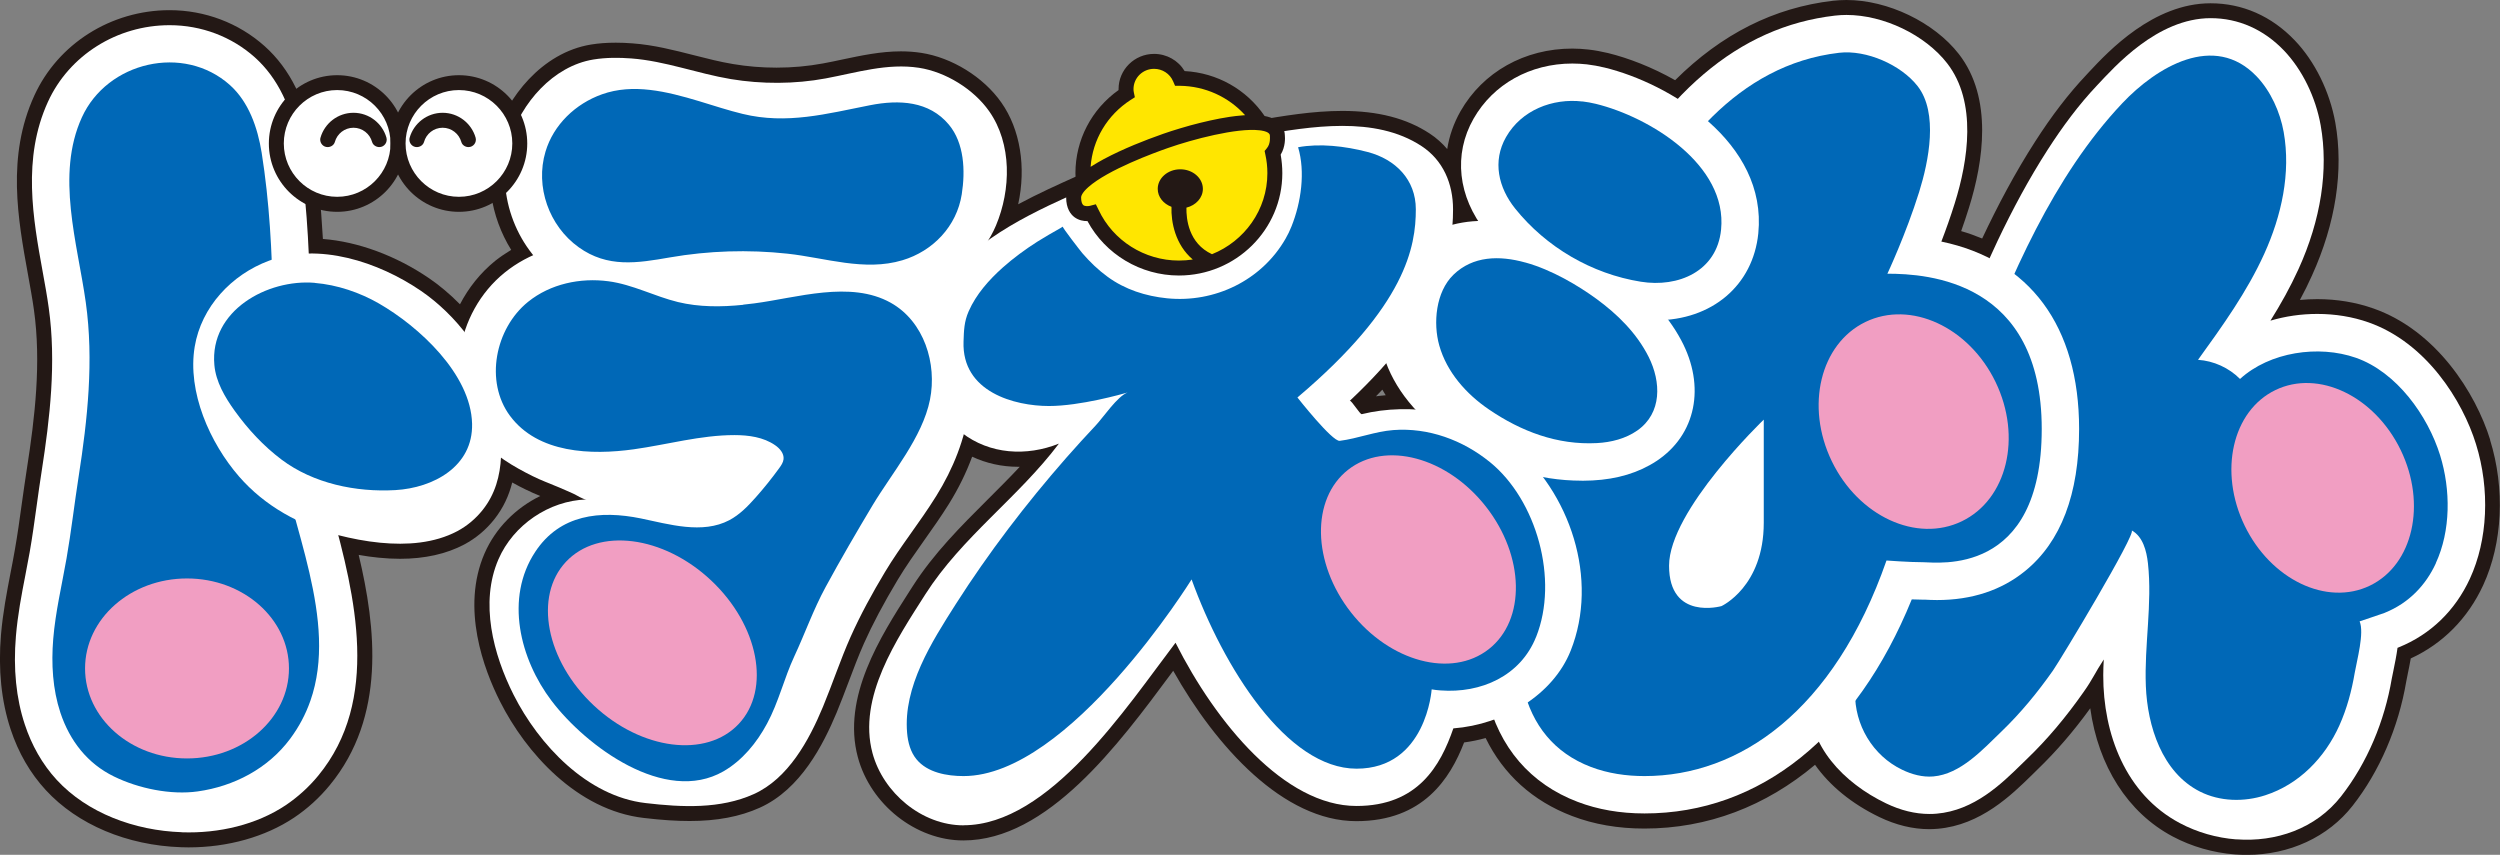 <?xml version="1.0" encoding="UTF-8"?>
<svg id="Layer_2" data-name="Layer 2" xmlns="http://www.w3.org/2000/svg" viewBox="0 0 334.47 114.36">
  <rect x="0" y="0" width="334.47" height="114.36" fill="#808080" stroke="none"/>
  <defs>
    <style>
      .cls-1 {
        fill: #231815;
      }

      .cls-1, .cls-2, .cls-3, .cls-4, .cls-5 {
        stroke-width: 0px;
      }

      .cls-2 {
        fill: #f19ec2;
      }

      .cls-3 {
        fill: #0068b7;
      }

      .cls-4 {
        fill: #fff;
      }

      .cls-5 {
        fill: #ffe600;
      }
    </style>
  </defs>
  <g id="Layer_1-2" data-name="Layer 1">
    <g>
      <path class="cls-1" d="m333.16,58.85c-1.94-6.26-7.2-14.62-15.62-17.58-2.36-.83-4.89-1.25-7.52-1.25-.78,0-1.55.04-2.32.11.6-1.11,1.14-2.2,1.62-3.28,3.17-6.99,4.25-14.05,3.12-20.42-.75-4.18-2.73-8.21-5.44-11.04-3.1-3.24-6.99-4.95-11.26-4.95-7.65,0-13.67,6.43-16.24,9.18l-.37.4c-2.36,2.5-4.61,5.42-6.86,8.93-2.69,4.18-5.02,8.59-7.08,12.96-.9-.37-1.83-.71-2.81-.99.38-1.07.73-2.12,1.05-3.15,1.91-6.11,3.23-14.63-1.36-20.54-3.32-4.26-9.5-7.23-15.04-7.23-.61,0-1.21.04-1.79.1-7.9.92-14.9,4.44-21.13,10.63-3.07-1.74-6.24-2.96-8.97-3.63-.87-.21-1.75-.37-2.6-.47-.72-.08-1.46-.13-2.19-.13-6.37,0-11.95,3.13-14.95,8.38-.92,1.62-1.51,3.33-1.78,5.06-.67-.78-1.45-1.49-2.34-2.07-3.1-2.04-6.93-3.03-11.69-3.03-3.98,0-7.96.68-11.48,1.28-8.02,1.37-15.86,3.77-23.29,7.11l-.6.27c-2.61,1.17-5.34,2.4-8,3.83,1.08-4.94.3-10.01-2.27-13.64-2.39-3.39-6.59-5.99-10.71-6.62-.86-.13-1.77-.2-2.7-.2-2.71,0-5.32.56-7.84,1.09-.87.19-1.74.37-2.61.53-2,.37-4.09.56-6.21.56-1.96,0-3.91-.16-5.8-.48-1.75-.29-3.46-.73-5.27-1.19-2.63-.67-5.34-1.37-8.2-1.58-.79-.06-1.52-.09-2.23-.09-1.19,0-2.28.08-3.32.25-6.58,1.08-11.25,7.13-12.79,12.31-1.53,5.12-.65,10.69,2.12,15.16-.74.45-1.46.93-2.14,1.47-2,1.62-3.57,3.62-4.71,5.81-1.38-1.4-2.81-2.58-4.13-3.48-4.45-3.04-9.54-4.9-14.21-5.26-.26-4.65-.68-8.72-1.3-12.61-.91-5.71-3.09-10.15-6.5-13.19-3.47-3.1-7.99-4.81-12.73-4.81C14.86,1.37,7.76,5.85,4.59,12.79c-3.72,8.13-2.19,16.52-.85,23.92.3,1.67.59,3.24.8,4.75.99,7.05.13,14.37-.94,21.23-.24,1.55-.46,3.1-.69,4.74-.29,2.12-.57,4.12-.92,6.11-.17,1.01-.37,2.02-.57,3.05-.51,2.65-1.04,5.4-1.29,8.35-.39,4.63.05,8.88,1.29,12.63,1.04,3.15,2.63,5.89,4.71,8.14,4.25,4.61,10.86,7.4,18.12,7.64.33.01.65.02.98.02,5.25,0,10.26-1.41,14.1-3.97,1.78-1.19,3.39-2.65,4.78-4.34,7.56-9.18,6.19-21.12,3.88-30.82.91.16,1.81.29,2.66.37.99.1,1.95.15,2.87.15,3.31,0,6.21-.65,8.6-1.92,1.55-.83,2.9-1.96,4.01-3.36,1.22-1.54,1.97-3.21,2.4-4.93.62.35,1.24.67,1.82.95.65.32,1.29.6,1.93.86-3.27,1.59-5.98,4.3-7.45,7.67-3.19,7.35-.08,15.57,2.07,19.82,3.45,6.86,10.32,14.55,19.22,15.58,2.47.29,4.36.41,6.14.41,3.66,0,6.73-.58,9.39-1.78,5.48-2.47,8.49-8.45,10.28-12.72.57-1.38,1.1-2.78,1.61-4.13.64-1.71,1.31-3.47,2.05-5.14,1.14-2.55,2.61-5.33,4.51-8.5,1.08-1.8,2.34-3.58,3.55-5.29,1.11-1.56,2.25-3.18,3.3-4.86,1.28-2.06,2.32-4.17,3.11-6.32,1.89.88,3.97,1.35,6.15,1.35.07,0,.15,0,.22,0-1.36,1.46-2.8,2.89-4.28,4.37-3.56,3.55-7.23,7.21-10.06,11.64l-.45.7c-3.81,5.96-9.04,14.12-6.87,22.15,1.71,6.35,7.78,11.13,14.11,11.13,11.27,0,20.79-12.86,27.75-22.25.11-.15.22-.3.33-.45,5.74,10.19,14.75,20.12,24.5,20.12,8.94,0,12.55-5.69,14.42-10.53.98-.13,1.94-.33,2.88-.59,2.37,4.86,6.3,8.43,11.56,10.43,2.92,1.12,6.17,1.68,9.67,1.68,8.46,0,16.23-2.98,22.84-8.53,1.97,2.79,4.89,5.2,8.6,6.99,2.22,1.07,4.47,1.62,6.68,1.62.37,0,.75-.02,1.12-.05,5.77-.49,9.88-4.52,12.61-7.19.26-.26.51-.51.76-.75,2.47-2.38,4.79-5.06,7.05-8.18,1.07,7.71,5.01,13.95,11.01,17.14,2.55,1.36,5.44,2.19,8.34,2.41.53.04,1.06.06,1.59.06,5.72,0,10.89-2.39,14.16-6.57,3.59-4.57,6.14-10.48,7.18-16.64.04-.23.1-.52.17-.85l.02-.11c.14-.68.29-1.39.41-2.11,4.3-1.98,7.64-5.36,9.69-9.8,2.6-5.63,2.95-12.9.92-19.44Zm-147.77-5.97c-.44.04-.87.08-1.3.14.3-.3.56-.59.85-.89.15.25.3.5.45.75Z"/>
      <path class="cls-4" d="m299.18,112.3c-2.62-.2-5.22-.94-7.55-2.18-7.25-3.85-10.26-11.94-10.24-19.78,0-.7.03-1.41.07-2.11-1.19,1.81-1.44,2.57-2.69,4.34-2.42,3.45-4.89,6.37-7.53,8.91-.25.24-.51.5-.78.76-2.67,2.61-6.32,6.19-11.37,6.62-.31.03-.63.04-.95.04-1.91,0-3.86-.48-5.81-1.42-5.68-2.73-10.45-7.71-10.32-14.07.08-3.84,1.92-7.72,3.93-10.9,3.61-5.72,6.05-12.08,8.32-18.43,2.3-6.45,4.95-12.67,7.48-19.03,3.43-8.62,7.19-17.21,12.22-25.03,1.97-3.06,4.14-6,6.64-8.64,2.26-2.39,8.01-8.95,15.16-8.95,3.71,0,7.1,1.5,9.81,4.33,2.44,2.56,4.23,6.21,4.91,10.01,1.06,5.97.04,12.62-2.97,19.24-1.1,2.42-2.38,4.7-3.75,6.89,1.99-.59,4.1-.9,6.26-.9,2.41,0,4.72.38,6.86,1.13,7.73,2.72,12.58,10.47,14.38,16.29,1.89,6.08,1.58,12.82-.82,18.01-1.98,4.28-5.27,7.46-9.53,9.18-.03.01-.08.03-.15.06-.13.99-.34,2.02-.56,3.1-.08.4-.16.75-.21,1.03-.95,5.62-3.25,11.23-6.78,15.74-3.41,4.35-8.75,6.15-14.02,5.75Z"/>
      <path class="cls-3" d="m325.89,75.36c-1.34,2.9-3.57,5.31-6.87,6.64-.25.1-3.32,1.13-3.33,1.13.65,1.54-.37,5.23-.65,6.86-.41,2.42-1.05,4.82-2.06,7.07-1.93,4.29-5.37,7.87-9.92,9.34-2.84.92-6.05.85-8.72-.49-5.1-2.57-7.04-8.79-7.25-14.12-.22-5.48.88-10.98.28-16.43-.19-1.69-.68-3.57-2.17-4.4.66.37-9.49,17.25-10.53,18.74-2.05,2.92-4.33,5.7-6.91,8.18-2.48,2.39-5.46,5.69-9.11,6-1.43.12-2.87-.27-4.17-.9-3.93-1.89-6.38-6.01-6.29-10.36.12-5.27,3.52-9.73,5.67-14.33,4.33-9.28,6.75-19.23,10.36-28.77,4.71-12.42,10.48-25.92,19.71-35.7,4.55-4.82,12.3-9.55,17.99-3.59,1.88,1.97,3.13,4.76,3.61,7.43.98,5.5-.29,11.21-2.6,16.3-2.3,5.08-5.59,9.65-8.86,14.18,2.1.14,4.14,1.07,5.62,2.56,3.97-3.62,10.51-4.58,15.51-2.83,5.44,1.91,9.61,7.73,11.26,13.05,1.43,4.62,1.43,10.09-.58,14.43Z"/>
      <ellipse class="cls-2" cx="310.74" cy="65.26" rx="11.6" ry="14.53" transform="translate(2.59 141.81) rotate(-25.81)"/>
      <path class="cls-4" d="m24.32,111.34c-6.33-.21-12.65-2.58-16.72-6.99-1.96-2.12-3.38-4.69-4.28-7.42-1.16-3.49-1.56-7.47-1.19-11.83.24-2.83.75-5.53,1.26-8.13.2-1.03.4-2.06.58-3.09.36-2.05.64-4.09.94-6.26.21-1.54.43-3.08.67-4.62,1.09-7.01,1.97-14.5.94-21.81-.21-1.53-.5-3.14-.81-4.83-1.29-7.11-2.75-15.17.7-22.73C9.25,7.4,15.65,3.37,22.69,3.37c4.25,0,8.3,1.53,11.4,4.3,3.05,2.73,5.02,6.77,5.85,12.01.94,5.93,1.42,12.27,1.56,20.56.03,1.87.01,3.74,0,5.55-.04,4.52-.08,8.79.57,12.92.47,2.97,1.37,6.2,2.31,9.63,3.16,11.41,6.52,25.33-1.81,35.44-1.25,1.52-2.72,2.85-4.35,3.95-3.9,2.6-8.9,3.79-13.9,3.62Z"/>
      <path class="cls-3" d="m41.51,93.8c-.61,1.74-1.49,3.42-2.69,5.04-2.98,4-7.53,6.36-12.36,7.04-3.6.51-7.94-.39-11.22-2-3.53-1.72-5.9-4.75-7.16-8.53-1.04-3.15-1.23-6.54-.96-9.85.3-3.64,1.15-7.19,1.78-10.78s1.05-7.31,1.62-10.96c1.2-7.68,2.04-15.53.96-23.28-1.11-7.94-4.05-17.06-.52-24.79,3.39-7.42,13.61-9.85,19.8-4.31,2.52,2.26,3.71,5.7,4.25,9.07,1.04,6.56,1.39,13.21,1.5,19.85s-.38,12.84.63,19.17c1.71,10.76,8.17,23.52,4.38,34.31Z"/>
      <path class="cls-4" d="m129.7,54.5c-.6,4.26-2.16,8.19-4.43,11.84s-4.76,6.67-6.87,10.19c-1.68,2.8-3.29,5.73-4.62,8.72s-2.4,6.23-3.68,9.32c-1.87,4.49-4.64,9.59-9.25,11.67-4.48,2.02-9.63,1.77-14.48,1.2-7.81-.9-14.28-7.79-17.66-14.49-2.72-5.4-4.54-12.32-2.02-18.13,1.99-4.59,6.77-7.84,11.77-8-.49,0-1.31-.58-1.77-.78-.68-.3-1.36-.61-2.04-.89-1.14-.48-2.29-.9-3.39-1.45-2.45-1.22-5.38-2.88-7.05-5.12-4.89-6.59-3.37-16.71,3.31-22.11,3.19-2.58,7.38-4,11.8-4,.91,0,1.83.06,2.74.18,2.43.32,4.6,1.11,6.52,1.81,1.17.42,2.27.82,3.31,1.07,1.18.29,2.47.43,3.95.43.94,0,1.95-.06,3.08-.17.46-.05.9-.1,1.34-.16,1.08-.14,2.27-.35,3.53-.58,3.9-.71,7.87-1.19,11.83-1.31,3.54-.11,7.32.57,10.04,2.99,3.26,2.9,4.27,7.6,4.37,11.96.04,1.94-.06,3.89-.33,5.81Z"/>
      <path class="cls-4" d="m116.45,40.4c-2.73,0-5.28-.45-7.74-.89-1.37-.24-2.66-.47-3.89-.6-1.84-.2-3.71-.3-5.56-.3-2.94,0-5.9.25-8.78.75-1.97.34-4.21.73-6.5.73-3.6,0-6.7-.97-9.48-2.96-5.7-4.09-8.29-11.61-6.3-18.27,1.51-5.06,5.8-10.02,11.2-10.9,1.68-.27,3.39-.27,5.08-.14,4.54.35,8.82,2.01,13.29,2.76,4.14.69,8.57.68,12.7-.09s8.24-2.07,12.48-1.42c3.57.55,7.3,2.85,9.38,5.8,3.08,4.37,2.93,10.52.92,15.3-1.61,3.83-4.95,6.82-8.68,8.54-.78.36-1.58.66-2.4.91-1.79.53-3.66.79-5.71.79Z"/>
      <path class="cls-3" d="m93.51,13.53c-4.32-1.3-8.82-2.4-12.98-.91-3.53,1.26-6.47,4.05-7.55,7.67-1.4,4.68.47,9.94,4.43,12.78,3.88,2.79,7.85,2.13,12.21,1.37,5.19-.9,10.5-1.07,15.74-.5,5.06.55,10.3,2.4,15.37.88,4.09-1.22,7.27-4.55,7.94-8.82.5-3.18.33-6.86-1.72-9.32-2.64-3.17-6.65-3.37-10.56-2.6-5.78,1.14-11.12,2.6-17.03,1.16-1.87-.45-3.84-1.1-5.85-1.71Z"/>
      <path class="cls-4" d="m278.16,57.39c0,8.71-2.43,15.11-7.23,19.01-3.16,2.57-7.12,3.88-11.78,3.88-.63,0-1.17-.03-1.58-.05h-.28c-.47-.01-.99-.02-1.52-.04-7.42,18.26-20.29,28.64-35.75,28.64-3.25,0-6.26-.52-8.95-1.55-6.32-2.4-10.52-7.29-12.14-14.13-2.3-9.67-2.39-19.63-.25-28.78,1.87-7.99,5.27-15.35,8.89-22.81.92-1.84,1.78-3.64,2.64-5.44,1.09-2.27,2.22-4.62,3.4-6.93,8.57-16.74,18.99-25.6,31.87-27.1.51-.06,1.04-.09,1.56-.09,4.97,0,10.5,2.66,13.46,6.46,4.05,5.21,2.8,13.05,1.03,18.71-.56,1.8-1.19,3.57-1.8,5.15,11.81,2.46,18.43,11.29,18.43,25.07Z"/>
      <ellipse class="cls-2" cx="25.02" cy="89.43" rx="13.64" ry="12.04"/>
      <path class="cls-3" d="m252.51,36.62s2.49-5.31,4.25-10.94c1.29-4.14,2.58-10.57-.2-14.15-2.23-2.86-6.86-4.89-10.5-4.47-13.68,1.59-22.16,13-28,24.4-2.07,4.06-3.96,8.21-5.99,12.28-3.4,7.01-6.74,14.15-8.52,21.77-2.03,8.67-1.81,17.85.25,26.49,1.18,4.99,4.13,8.74,9.05,10.61,2.28.87,4.73,1.22,7.17,1.22,12.67,0,25.33-8.67,32.37-28.84,0,0,3.05.23,4.93.23s15.84,1.99,15.84-17.83-15.25-20.77-20.65-20.77Zm-16.54,33.32c0,8.57-5.66,11.15-5.66,11.15,0,0-7.01,1.99-7.01-5.4s12.67-19.55,12.67-19.55v13.8Z"/>
      <ellipse class="cls-2" cx="256.02" cy="56.4" rx="12.17" ry="14.81" transform="translate(.99 117.1) rotate(-25.81)"/>
      <path class="cls-4" d="m221.53,42.86c-.93,0-1.87-.08-2.8-.23-7.76-1.25-15.02-5.48-19.93-11.61-3.76-4.7-4.38-10.37-1.65-15.15,2.63-4.61,7.57-7.37,13.21-7.37.65,0,1.31.04,1.95.11.77.09,1.57.24,2.37.43,8.6,2.09,21.78,9.96,20.56,22.18-.7,6.96-6.21,11.63-13.71,11.63h0Z"/>
      <path class="cls-4" d="m211.61,64.31c-5.85,0-11.66-1.82-17.27-5.39-4.63-2.95-7.9-6.97-9.22-11.33-1.33-4.41-.79-10.58,3.43-14.42,2.61-2.37,6.03-3.62,9.9-3.62,1.74,0,3.59.25,5.51.75,5.06,1.32,9.58,4.08,11.83,5.62,4.23,2.89,7.22,6.02,9.13,9.59,3.31,6.18,1.99,12.68-3.3,16.17-2.36,1.56-5.24,2.43-8.57,2.6-.48.02-.96.04-1.43.04h0Z"/>
      <path class="cls-3" d="m204.06,35.12c-3.48-.97-7.01-.88-9.61,1.64-2.36,2.29-2.74,6.47-1.89,9.47,1,3.54,3.59,6.48,6.64,8.55,4.31,2.94,9.16,4.78,14.44,4.5,1.91-.1,3.85-.59,5.42-1.69,3.32-2.34,3.18-6.5,1.51-9.84-1.6-3.18-4.17-5.71-7.02-7.79-2.38-1.73-5.9-3.85-9.47-4.84Z"/>
      <path class="cls-4" d="m128.91,110.42c-5.59,0-10.75-4.36-12.18-9.66-2.01-7.47,3.26-15.27,7.07-21.25,4.88-7.65,12.47-12.98,17.87-20.16-4.32,1.73-9.25,1.46-13.02-1.47-5.59-4.36-6.51-14.37-2.41-19.97,4.66-6.36,12.41-9.71,19.39-12.85,7.27-3.27,14.95-5.62,22.81-6.96,6.89-1.18,15.5-2.65,21.74,1.44,2.91,1.91,4.22,5.05,4.22,8.47,0,6-1.67,14.21-13.81,25.61.23-.06,1.37,1.85,1.6,1.79,6.45-1.59,14.68-.37,19.93,3.89,8.02,6.52,11.81,18.22,8.02,27.75-2.36,5.93-8.95,9.88-15.7,10.4-1.72,4.99-4.74,10.38-12.96,10.38-9.61,0-18.79-11.08-24.21-21.84-6.52,8.57-16.88,24.42-28.37,24.42Z"/>
      <path class="cls-3" d="m205.51,85.21c-2.09,5.25-7.39,7.57-12.79,7.16-.4-.03-.8-.07-1.18-.14,0,0-.71,10.61-10.05,10.61s-17.82-13.58-22.07-25.32c0,0-16.33,26.31-30.51,26.31-2.2,0-4.82-.45-6.29-2.24-.81-.98-1.15-2.27-1.26-3.54-.53-6.17,3.28-12.15,6.49-17.19,4.41-6.91,9.41-13.46,14.82-19.63,1.29-1.46,2.6-2.91,3.94-4.33.97-1.03,2.89-3.9,4.25-4.39-.73.21-6.32,1.81-10.53,1.81-4.53,0-11.67-1.84-11.42-8.63.05-1.46.07-2.64.69-4.05,1-2.27,2.71-4.19,4.54-5.83,1.45-1.29,3.02-2.44,4.65-3.48,1.01-.64,2.06-1.23,3.1-1.82.11-.06.21-.13.3-.19-.11.07,2.37,3.27,2.62,3.56,1.01,1.17,2.12,2.24,3.37,3.15,2.34,1.71,5.09,2.59,7.96,2.88,6.36.64,12.64-2.38,15.85-7.97.3-.52.57-1.07.79-1.63,1.31-3.25,1.87-7.33.89-10.61,2.86-.53,6.23-.17,9.32.64,3.72.98,6.43,3.7,6.43,7.66,0,4.95-1.27,12.87-15.84,25.18,0,0,4.65,5.92,5.66,5.8,2.43-.31,4.71-1.25,7.16-1.44,4.7-.36,9.31,1.34,12.94,4.29,6.26,5.09,9.22,15.73,6.18,23.37Z"/>
      <ellipse class="cls-2" cx="189.77" cy="74.86" rx="11.47" ry="15.25" transform="translate(-5.75 133.07) rotate(-38.11)"/>
      <path class="cls-3" d="m99.43,40.76c.49-.05.99-.11,1.47-.17,5.69-.74,12.87-3.1,18.26-.09,4.49,2.51,6.22,8.17,5.26,12.97-1.01,5.05-5.07,9.78-7.68,14.13-2.16,3.61-4.28,7.25-6.29,10.95-1.63,3-2.75,6.19-4.19,9.28-1.36,2.92-2.09,6.11-3.64,8.98-1.38,2.57-3.31,4.93-5.84,6.39-7.82,4.48-18.38-3.37-22.98-9.43-4.24-5.59-6.29-13.75-2.18-19.96,3.3-4.99,8.67-5.56,14.12-4.45,3.74.77,8.23,2.14,11.84.23,1.38-.73,2.49-1.88,3.53-3.05,1.11-1.25,2.16-2.56,3.14-3.91.26-.36.53-.75.58-1.2.08-.76-.5-1.43-1.12-1.86-1.56-1.09-3.56-1.36-5.46-1.36-4.52,0-9.01,1.28-13.46,1.9-5.68.79-12.82.57-16.57-4.49-3.38-4.57-1.99-11.67,2.43-15.24,2.99-2.41,6.99-3.25,10.75-2.75,3.24.43,6.15,2.01,9.3,2.78,2.85.69,5.82.67,8.73.37Z"/>
      <ellipse class="cls-2" cx="87.28" cy="86" rx="11.47" ry="15.85" transform="translate(-35.16 90.78) rotate(-46.81)"/>
      <path class="cls-4" d="m50.86,72.61c-1.95-.19-3.87-.57-5.64-1.02-5.07-1.28-9.79-3.87-13.24-7.84-3.9-4.49-6.94-11.32-5.93-17.37.89-5.34,4.94-9.64,9.94-11.5,6.66-2.48,14.65.16,20.31,4.02,4.63,3.16,9.11,8.7,10.05,14.43.83,5.06,1.59,10.67-1.77,14.89-.93,1.17-2.08,2.14-3.39,2.84-3.07,1.63-6.75,1.9-10.33,1.55Z"/>
      <path class="cls-3" d="m42.11,37.84c-6.32-.53-14.08,3.7-13.43,10.99.2,2.25,1.4,4.29,2.72,6.13,1.77,2.46,3.85,4.71,6.27,6.53,4.26,3.2,9.95,4.38,15.22,4.08,5.07-.29,10.41-3.15,10.27-8.88-.16-6.64-7.13-13.02-12.47-16.09-2.54-1.46-5.56-2.5-8.59-2.75Z"/>
      <path class="cls-3" d="m211.72,13.58c-4.01-.47-8.17,1.15-10.23,4.76-1.85,3.24-1.01,6.77,1.21,9.55,4.15,5.18,10.26,8.75,16.82,9.8,5.01.81,10.18-1.38,10.74-6.97.87-8.66-9.53-15.06-16.77-16.83-.59-.14-1.18-.25-1.77-.32Z"/>
      <g>
        <path class="cls-5" d="m171.52,18.23c-.02-.82-.41-2.12-2.64-2.54-2.38-3.48-6.2-5.63-10.42-5.85-.83-1.38-2.34-2.24-3.98-2.24-2.55,0-4.63,2.05-4.63,4.59v.13c-3.52,2.5-5.62,6.5-5.62,10.83,0,.23,0,.47.03.7-.83.82-1.24,1.65-1.24,2.45,0,1.45.58,2.2,1.07,2.57.56.42,1.19.53,1.7.52,2.33,4.32,6.92,7.09,11.91,7.09,7.43,0,13.48-5.98,13.48-13.33,0-.82-.08-1.63-.21-2.41.63-1.04.57-2.18.55-2.49Z"/>
        <path class="cls-1" d="m171.9,18.13c-.02-.84-.42-2.18-2.71-2.61-2.44-3.57-6.37-5.78-10.7-6.01-.85-1.42-2.4-2.3-4.09-2.3-2.62,0-4.75,2.11-4.75,4.71v.13c-3.62,2.57-5.77,6.68-5.77,11.12,0,.24.01.48.03.72-.85.84-1.27,1.69-1.27,2.52,0,1.49.6,2.26,1.1,2.64.58.43,1.22.54,1.75.53,2.39,4.44,7.11,7.28,12.23,7.28,7.63,0,13.84-6.14,13.84-13.69,0-.84-.08-1.67-.22-2.48.65-1.07.59-2.24.56-2.56Zm-20.65-4.75l.58-.37-.14-.67c-.03-.13-.04-.27-.04-.42,0-1.5,1.23-2.71,2.75-2.71,1.11,0,2.12.65,2.55,1.67l.26.6h.65c3.37.04,6.51,1.48,8.72,3.93-.16.01-.32.02-.48.04-.51.04-1.03.1-1.57.18-1.74.26-3.58.69-5.25,1.14-.46.13-.92.26-1.35.39-.87.26-1.65.51-2.3.74-.13.05-.27.09-.41.15-1.8.63-4.9,1.82-7.55,3.24-.27.14-.52.29-.77.43-.35.2-.68.4-.99.6.26-3.63,2.22-6.92,5.34-8.94Zm18.04,7.3c.18.81.27,1.64.27,2.49,0,4.9-3.07,9.1-7.41,10.84-3.15-1.46-3.45-4.74-3.42-6.23,1.27-.31,2.2-1.32,2.2-2.51,0-1.44-1.35-2.62-3.02-2.62s-3.02,1.18-3.02,2.62c0,1.08.76,2,1.84,2.4-.07,2.05.51,5.07,2.85,7.05-.61.09-1.23.14-1.86.14-4.59,0-8.81-2.66-10.74-6.78l-.37-.75-.8.21c-.19.05-.64.08-.87-.09-.19-.15-.3-.52-.3-1.04,0-.12.07-.58.96-1.37,2.64-2.34,8.85-4.61,10.69-5.25,3.25-1.14,9.19-2.71,12.2-2.36.09.01.17.02.25.03,1.16.19,1.16.58,1.16.73v.12s.1.91-.4,1.51l-.31.38.1.48Z"/>
      </g>
      <g>
        <g>
          <circle class="cls-4" cx="45.11" cy="19.2" r="8.14"/>
          <path class="cls-1" d="m45.11,28.34c-5.04,0-9.14-4.1-9.14-9.14s4.1-9.14,9.14-9.14,9.14,4.1,9.14,9.14-4.1,9.14-9.14,9.14Zm0-16.29c-3.94,0-7.14,3.21-7.14,7.14s3.2,7.14,7.14,7.14,7.14-3.2,7.14-7.14-3.21-7.14-7.14-7.14Z"/>
        </g>
        <path class="cls-1" d="m50.75,19.68c-.43,0-.85-.27-.97-.69-.3-1.09-1.3-1.9-2.49-1.9s-2.19.81-2.49,1.9c-.12.42-.53.69-.97.69-.56,0-.99-.47-.99-1,0-.09.01-.18.04-.27.55-1.91,2.32-3.32,4.41-3.32s3.86,1.41,4.41,3.32c.18.63-.29,1.27-.95,1.27Z"/>
        <g>
          <circle class="cls-4" cx="61.4" cy="19.2" r="8.14"/>
          <path class="cls-1" d="m61.4,28.34c-5.04,0-9.14-4.1-9.14-9.14s4.1-9.14,9.14-9.14,9.14,4.1,9.14,9.14-4.1,9.14-9.14,9.14Zm0-16.29c-3.94,0-7.14,3.21-7.14,7.14s3.2,7.14,7.14,7.14,7.14-3.2,7.14-7.14-3.21-7.14-7.14-7.14Z"/>
        </g>
        <path class="cls-1" d="m62.68,19.68c-.43,0-.85-.27-.96-.69-.31-1.09-1.31-1.9-2.5-1.9s-2.19.81-2.49,1.9c-.12.42-.53.69-.97.69-.56,0-.99-.47-.99-1,0-.09.01-.18.04-.27.55-1.91,2.32-3.32,4.41-3.32s3.86,1.41,4.41,3.32c.18.63-.29,1.27-.95,1.27Z"/>
      </g>
    </g>
  </g>
</svg>